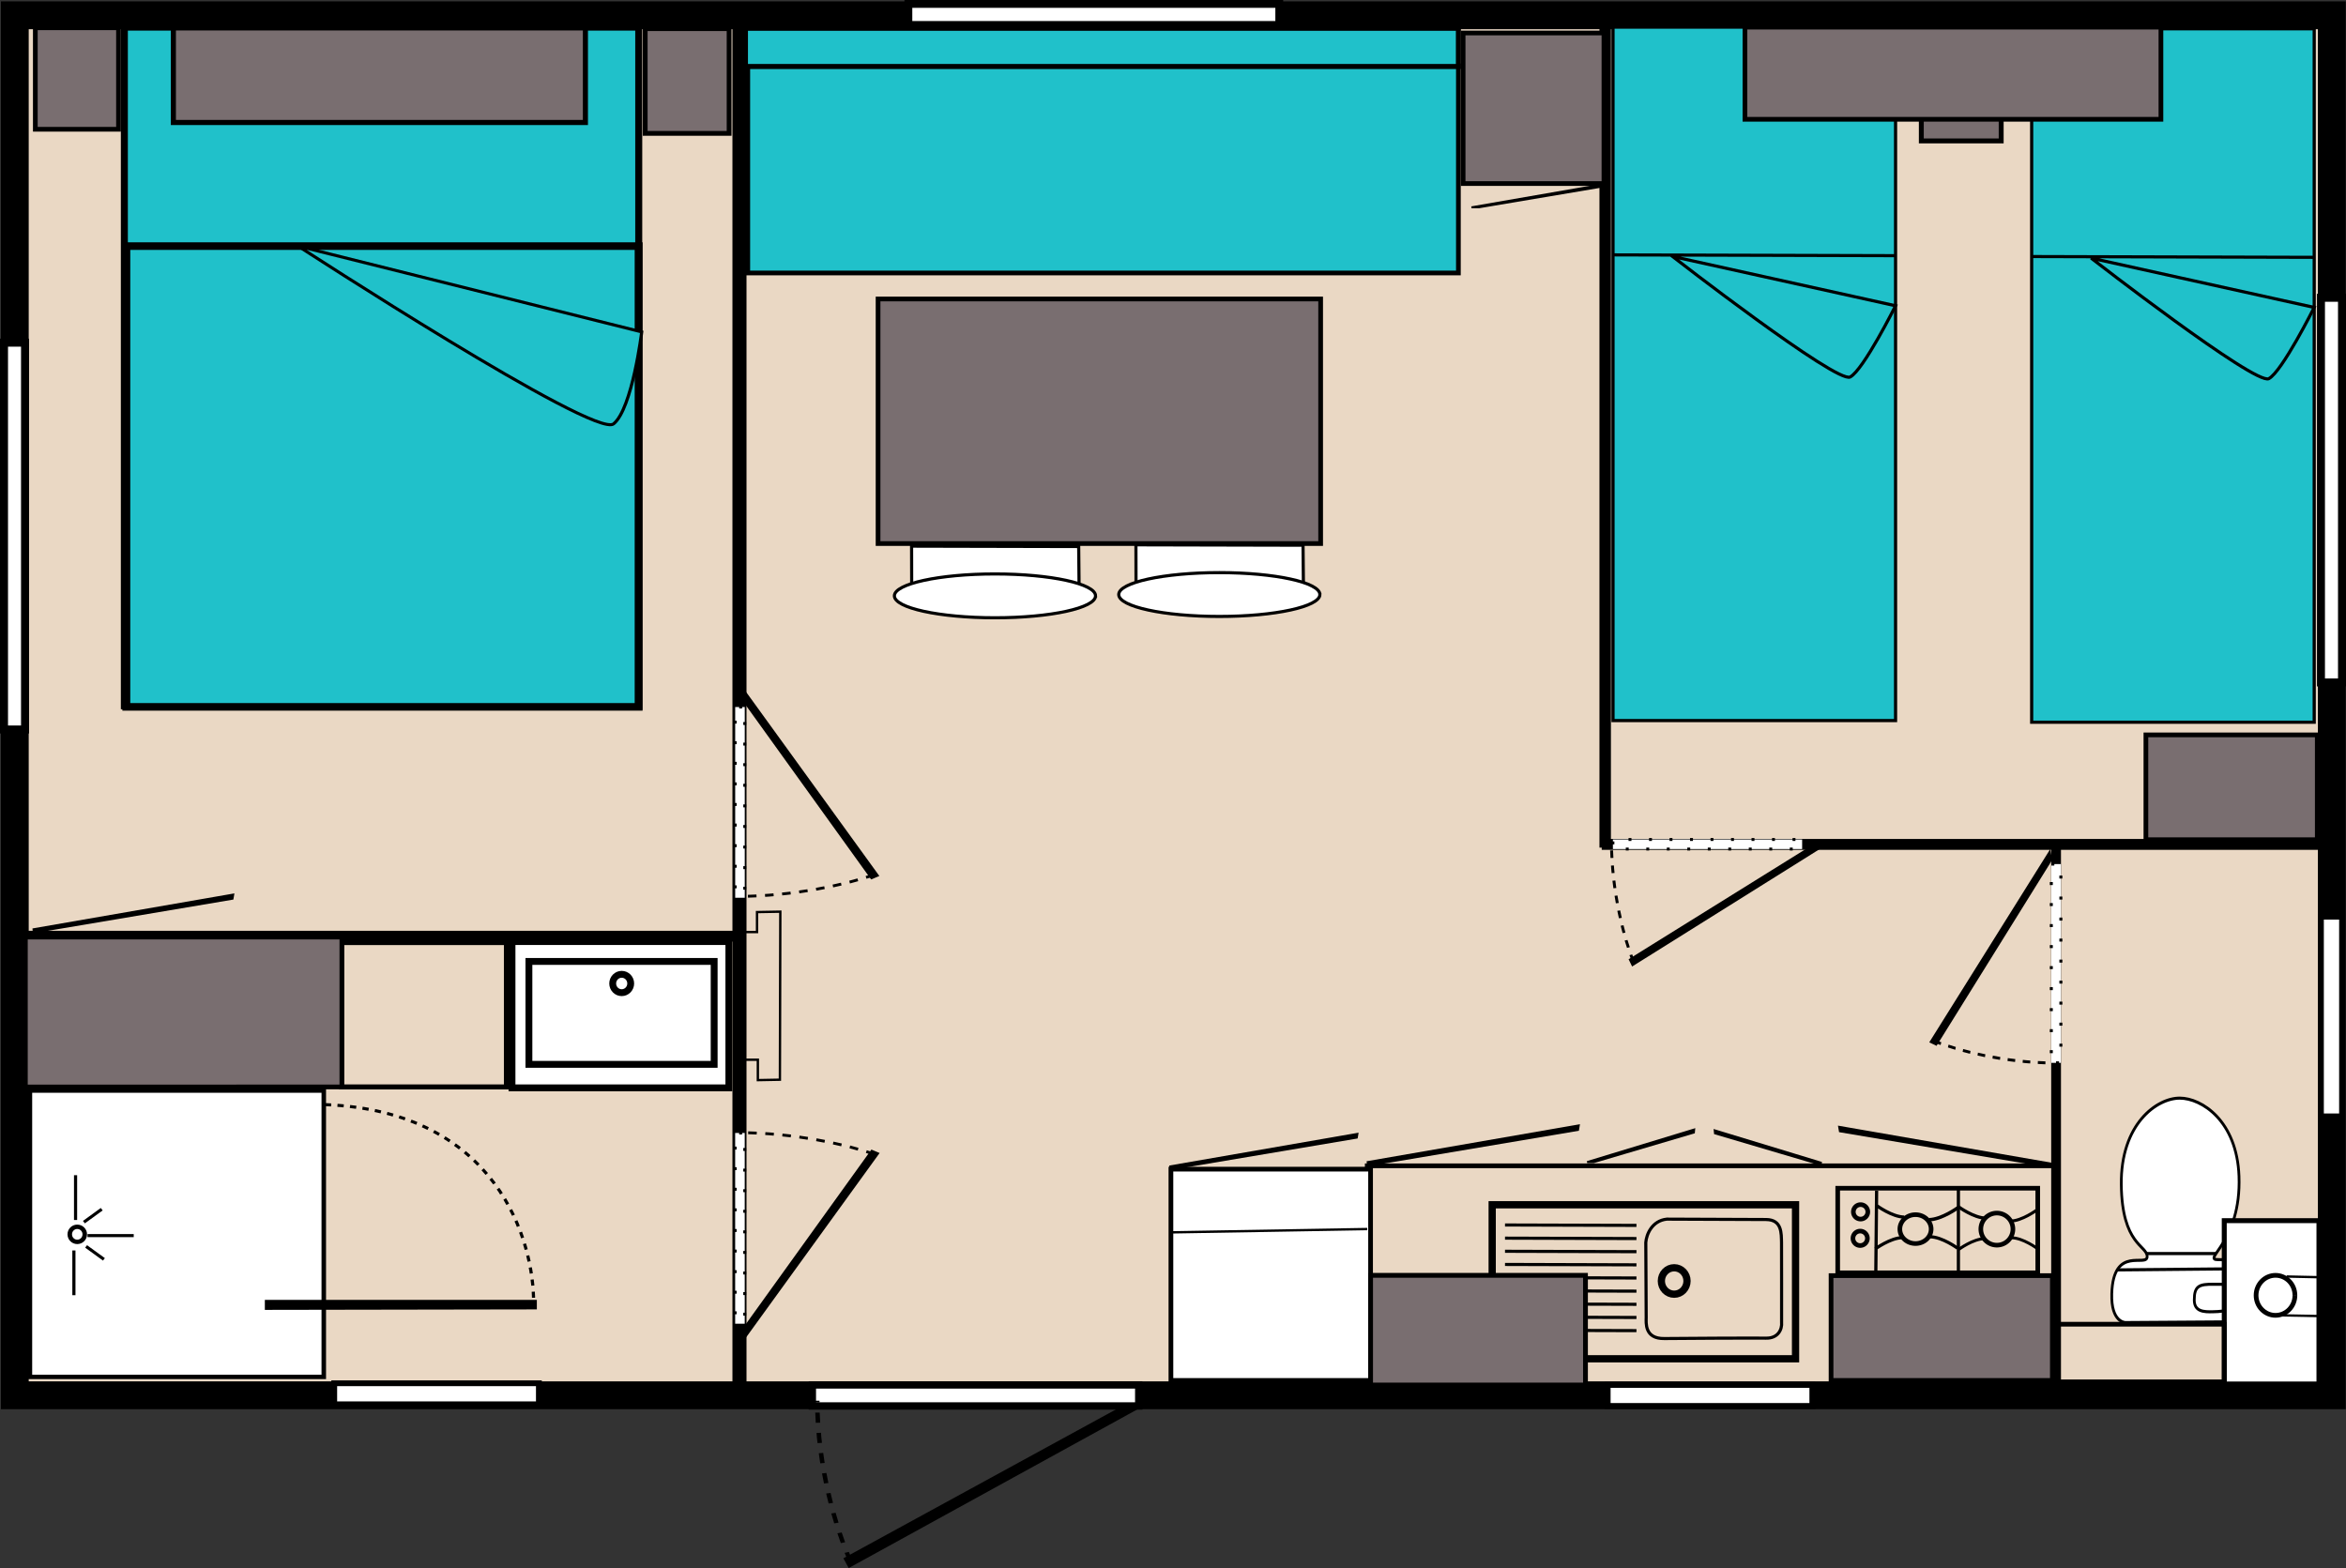 <svg xmlns="http://www.w3.org/2000/svg" xmlns:xlink="http://www.w3.org/1999/xlink" width="996.997" height="666.524" viewBox="0 0 263.789 176.351"><rect x="0" y="0" width="263.789" height="176.351" fill="#333333" stroke="none"/><defs><linearGradient id="a" y2="597.23" gradientUnits="userSpaceOnUse" y1="597.23" gradientTransform="matrix(0 -1.094 1.88 0 -1231.23 630.2)" x2="314.28" x1="303.38"><stop offset="0"/></linearGradient><linearGradient xlink:href="#a" id="f" gradientUnits="userSpaceOnUse" gradientTransform="matrix(0 -1.094 1.88 0 -1231.23 630.2)" x1="303.38" y1="597.23" x2="314.28" y2="597.23"/><linearGradient xlink:href="#a" id="b" gradientUnits="userSpaceOnUse" gradientTransform="matrix(0 -1.094 1.88 0 -1231.23 630.2)" x1="303.38" y1="597.23" x2="314.28" y2="597.23"/><linearGradient xlink:href="#a" id="c" gradientUnits="userSpaceOnUse" gradientTransform="matrix(0 -1.094 1.88 0 -1231.23 630.2)" x1="303.38" y1="597.23" x2="314.28" y2="597.23"/><linearGradient xlink:href="#a" id="d" gradientUnits="userSpaceOnUse" gradientTransform="matrix(0 -1.094 1.88 0 -1231.23 630.2)" x1="303.38" y1="597.23" x2="314.28" y2="597.23"/><linearGradient xlink:href="#a" id="e" gradientUnits="userSpaceOnUse" gradientTransform="matrix(0 -1.094 1.88 0 -1231.23 630.2)" x1="303.38" y1="597.23" x2="314.28" y2="597.23"/></defs><path fill="#ead8c4" stroke="#000" stroke-width="3.129" d="M1.664 1.72h260.53v155.175H1.664z"/><path fill="#fff" fill-rule="evenodd" stroke="#000" stroke-width=".88" d="M102.14.44h41.703v2.366H102.14z"/><path fill="#fff" fill-rule="evenodd" stroke="#000" stroke-width=".654" d="M37.581 155.544h23.012v2.366H37.581z"/><path fill="#fff" fill-rule="evenodd" stroke="#000" stroke-width=".826" d="M91.342 155.73h36.7v2.365h-36.7z"/><path fill="#fff" fill-rule="evenodd" stroke="#000" stroke-width=".654" d="M180.771 155.73h23.012v2.365h-23.012z"/><path fill="#fff" fill-rule="evenodd" stroke="#000" stroke-width=".646" d="M260.974 125.53v-22.45h2.366v22.45z"/><path fill="#fff" fill-rule="evenodd" stroke="#000" stroke-width=".897" d="M260.974 76.738V33.484h2.366v43.254z"/><path fill="#fff" fill-rule="evenodd" stroke="#000" stroke-width=".899" d="M.45 82.03V38.531h2.365V82.03z"/><path fill="none" stroke="#000" stroke-width="1.301" d="M83.007 155.438V2.866h.281v152.572z"/><path fill="none" stroke="#000" stroke-width="1.007" d="M180.35 94.81V3.355h.281V94.81z"/><path fill="none" stroke="#000" stroke-width=".82" d="M231.05 155.73V95.075h.28v60.653z"/><path fill="none" stroke="#000" stroke-width=".942" d="M180.572 94.81h79.947v.28h-79.947z"/><g fill="#20c1ca" stroke="#000"><path stroke-width="2.303" d="M82.883 173h169.12v232.66H82.883z" transform="matrix(.342 0 0 .328 -14.363 -53.68)"/><path stroke-width="2.601" d="M83.528 248.03h168.44v157.96H83.528z" transform="matrix(.342 0 0 .328 -14.363 -53.68)"/><path d="M140.02 248.02l112.96 29.423s-3.08 26.27-9.242 31.524c-6.16 5.26-103.72-60.94-103.72-60.94z" stroke-width="1.039" transform="matrix(.342 0 0 .328 -14.363 -53.68)"/></g><path fill="none" stroke="#000" stroke-width=".938" d="M2.923 105.133h79.301v.281h-79.3z"/><g fill="#fff" stroke="#000" stroke-width="2.331"><path d="M57.571 105.878h24.384v16.449H57.57z" stroke-width=".771"/><path d="M59.472 108.11h20.83v11.572h-20.83z" stroke-width=".771"/><path d="M70.918 110.59c0 .57-.453 1.033-1.012 1.033-.56 0-1.013-.463-1.013-1.033 0-.57.454-1.033 1.013-1.033.559 0 1.012.462 1.012 1.033z" stroke-width=".771"/></g><path fill="none" stroke="#000" stroke-width=".566" stroke-dashoffset="1" d="M38.393 105.987h18.55v16.235h-18.55z"/><path fill="#796e70" stroke="#000" stroke-width=".529" stroke-dashoffset="1" d="M2.854 105.373H38.44v16.85H2.854z"/><g stroke="#000"><path fill="#fff" stroke-width="1.434" d="M-730.39 256.18h93.338v93.869h-93.338z" transform="matrix(.354 0 0 .343 261.922 34.762)"/><path d="M86.444 527.23c0 1.367-1.069 2.475-2.386 2.475-1.319 0-2.387-1.108-2.387-2.475s1.069-2.475 2.386-2.475c1.319 0 2.387 1.108 2.387 2.475z" transform="matrix(.354 0 0 .343 -21.069 -42.043)" fill="#fff" stroke-width="1.434"/><path d="M-715.89 283.93v14.672M-713.24 299.31l5.657-4.243M-716.42 308.59v14.672M-712.09 303.73h14.672M-712.54 307.27l5.657 4.243" fill="none" transform="matrix(.354 0 0 .343 261.922 34.762)"/><path d="M-655.44 325.12v2.621l85.737-.154v-2.467z" stroke-width=".66" transform="matrix(.354 0 0 .343 261.922 34.762)"/><path d="M-636.7 260.78c54.978 2.121 66.468 45.078 66.291 65.054" fill="none" stroke-dasharray="2,2" transform="matrix(.354 0 0 .343 261.922 34.762)"/></g><path d="M3.677 104.562l22.48-3.902-.059.35-21.081 3.552z" stroke="#000" stroke-width=".329"/><path fill="#796e70" stroke="#000" stroke-width=".572" stroke-dashoffset="1" d="M19.494 3.136h46.331v10.636h-46.33z"/><path fill="#796e70" stroke="#000" stroke-width=".529" stroke-dashoffset="1" d="M3.971 3.123h9.354v11.413H3.971z"/><path fill="#796e70" stroke="#000" stroke-width=".54" stroke-dashoffset="1" d="M72.546 3.221h9.437v11.776h-9.437z"/><path fill="#20c1ca" stroke="#000" stroke-width=".529" stroke-dashoffset="1" d="M84.081 7.412h79.904v23.283H84.081z"/><path fill="#20c1ca" stroke="#000" stroke-width=".57" stroke-dashoffset="1" d="M83.817 3.178h80.17v4.3h-80.17z"/><path fill="#796e70" stroke="#000" stroke-width=".529" stroke-dashoffset="1" d="M98.731 33.62h49.765v27.5H98.731z"/><g fill="#fff" stroke="#000" stroke-width="1.331"><path d="M102.511 65.619l-.01-4.207 18.79.044.04 4.193" stroke-width=".352"/><path d="M123.186 67.002c0 1.361-5.063 2.465-11.309 2.465-6.246 0-11.31-1.104-11.31-2.465 0-1.36 5.064-2.464 11.31-2.464s11.31 1.103 11.31 2.464z" stroke-width=".352"/></g><path fill="#796e70" stroke="#000" stroke-width=".529" stroke-dashoffset="1" d="M164.515 3.707h15.835V20.64h-15.835z"/><path d="M165.452 23.31l14.397-2.498-.038.224-13.501 2.275z" stroke="#000" stroke-width=".211"/><g fill="#fff" stroke="#000"><path d="M629.75 146l41.25.25s3.75-.134 3.75 8.5c0 9.694-1.464 12-11 12-6 0 8.643 5.767 7.75 27.5-.75 18.25-13.672 25.729-21.75 25.75-8.421.022-21.75-8.5-21.5-28.5s9.5-20 9.5-23.75-12.47 3.967-13-12.25c-.31-9.495 5-9.5 5-9.5z" transform="matrix(.306 0 0 -.341 46.278 198.502)"/><path d="M626.74 163.36l46.79.39" stroke-width="1.028" transform="matrix(.306 0 0 -.341 46.278 198.502)"/><path d="M637.65 168.75h25.26" stroke-width="1.031" transform="matrix(.306 0 0 -.341 46.278 198.502)"/><path d="M661.94 149.56c5.578.125 6.938.563 6.875 5.125-.062 4.5-2.878 3.901-6.625 3.938-5.25.05-7.125-.5-7.125-5.188 0-3.875 3.563-3.95 6.875-3.875z" transform="matrix(.306 0 0 -.341 46.278 198.502)"/></g><path fill="#fff" stroke="#000" stroke-width=".558" stroke-dashoffset="1" d="M250.1 137.256h10.648v18.373H250.1z"/><path fill="none" stroke="#000" stroke-width=".529" stroke-dashoffset="1" d="M231.33 148.903h18.776v6.482H231.33z"/><path d="M258.045 145.656c0 1.242-.977 2.249-2.183 2.249-1.205 0-2.183-1.007-2.183-2.249 0-1.242.978-2.249 2.183-2.249 1.202 0 2.178 1.001 2.183 2.24" fill="#fff" stroke="#000" stroke-width=".529" stroke-dashoffset="1"/><path d="M257.111 143.54l6.218.132M256.08 147.898l7.396.142M83.343 104.805h1.778v-2.245l2.62-.047-.048 18.896-2.479.047v-2.292h-1.683" fill="none" stroke="#000" stroke-width=".265"/><path fill="none" stroke="#000" stroke-width=".529" stroke-dashoffset="1" d="M153.736 131.091h77.454v24.65h-77.454z"/><path fill="#fff" stroke="#000" stroke-width=".529" stroke-dashoffset="1" d="M131.66 131.467h22.45v23.76h-22.45z"/><path d="M131.659 138.576l22.077-.374" fill="none" stroke="#000" stroke-width=".265"/><path d="M131.503 131.213l21.074-3.658-.055.328-19.763 3.33z" stroke="#000" stroke-width=".309"/><path d="M153.696 130.75l23.748-4.122-.062.37-22.27 3.752z" stroke="#000" stroke-width=".348"/><path d="M178.466 130.676l12.023-3.658-.031.328-11.275 3.33zM204.835 130.769l-12.023-3.658.032.327 11.275 3.33z" stroke="#000" stroke-width=".233"/><path d="M230.624 130.909l-23.748-4.122.062.369 22.27 3.753z" stroke="#000" stroke-width=".348"/><g fill="none" stroke="#000"><path stroke-width=".816" d="M167.785 135.472h34.11v17.318h-34.11z"/><path d="M169.226 137.746l14.781.044M169.226 139.226l14.781.044M169.226 140.702l14.781.044M169.226 142.182l14.781.044M169.226 143.662l14.781.044M169.226 145.142l14.781.044M169.226 146.622l14.781.043M169.226 148.102l14.781.043M169.226 149.581l14.781.044" stroke-width=".35"/><path d="M189.692 144.042c0 .821-.646 1.487-1.443 1.487s-1.443-.666-1.443-1.487c0-.821.646-1.487 1.443-1.487s1.443.666 1.443 1.487z" stroke-width=".816"/><path d="M185.057 139.712s.044 7.872.044 8.44c0 .569-.219 2.406 2.055 2.362 1.093-.021 10.496-.067 11.414-.044 1.35.034 1.834-.973 1.755-1.793 0 0 .005-8.66-.006-8.965-.033-.975.085-2.573-1.749-2.58l-11.152-.044c-1.661.175-2.294 1.718-2.361 2.624z" stroke-width=".35"/></g><g fill="none" stroke="#000"><path stroke-width=".517" d="M206.636 133.611h22.493v9.511h-22.493z"/><path d="M210.019 136.27a.811.811 0 1 1-1.623-.001.811.811 0 0 1 1.623 0zM209.974 139.244a.811.811 0 1 1-1.623 0 .811.811 0 0 1 1.623 0zM217.14 138.21c0 .895-.786 1.622-1.757 1.622-.971 0-1.758-.727-1.758-1.623s.787-1.623 1.758-1.623c.97 0 1.758.727 1.758 1.623zM226.336 138.21a1.803 1.803 0 1 1-3.606 0 1.803 1.803 0 0 1 3.606 0z" stroke-width=".517"/><path d="M211.01 133.882l-.09 9.24M220.206 133.792v9.33M211.032 135.573s1.713 1.262 3.088 1.285M210.84 140.452s1.714-1.262 3.089-1.285" stroke-width=".361"/><path d="M220.177 135.782s-1.828 1.347-3.295 1.371" stroke-width=".385"/><path d="M220.108 140.355s-1.712-1.262-3.087-1.285" stroke-width=".361"/><path d="M220.206 135.689s1.727 1.272 3.114 1.295" stroke-width=".364"/><path d="M220.264 140.481s1.595-1.176 2.876-1.197" stroke-width=".336"/><path d="M228.969 136.096s-1.616 1.19-2.912 1.211" stroke-width=".34"/><path d="M229.04 140.366s-1.571-1.159-2.833-1.18" stroke-width=".331"/></g><path fill="#796e70" stroke="#000" stroke-width=".529" stroke-dashoffset="1" d="M205.888 143.44h24.883v11.786h-24.883z"/><path fill="#796e70" stroke="#000" stroke-width=".541" stroke-dashoffset="1" d="M154.111 143.407h24.163v12.335h-24.163z"/><g stroke-width="1.434"><path d="M-140.23 194.35l67.232 92.858-2.771 1.16-65.125-90.535z" stroke="#000" transform="matrix(0 .265 -.349 0 195.778 195.371)"/><path d="M-74.439 286.82c-13.291 4.643-40.205 10.833-68.448 10.833" fill="none" stroke="url(#b)" stroke-dasharray="4.302,4.302" transform="matrix(0 .265 -.349 0 195.778 195.371)"/></g><g stroke-width="1.434"><path d="M-140.23 194.35l67.232 92.858-2.771 1.16-65.125-90.535z" stroke="#000" transform="matrix(0 .198 -.229 0 249.36 122.915)"/><path d="M-74.439 286.82c-13.291 4.643-40.205 10.833-68.448 10.833" fill="none" stroke="url(#c)" stroke-dasharray="4.302,4.302" transform="matrix(0 .198 -.229 0 249.36 122.915)"/></g><g stroke-width="1.434"><path d="M-140.23 194.35l67.232 92.858-2.771 1.16-65.125-90.535z" stroke="#000" transform="matrix(-.198 0 0 .229 202.697 51.364)"/><path d="M-74.439 286.82c-13.291 4.643-40.205 10.833-68.448 10.833" fill="none" stroke="url(#d)" stroke-dasharray="4.302,4.302" transform="matrix(-.198 0 0 .229 202.697 51.364)"/></g><g stroke-width="1.434"><path d="M83.573 77.64l15.055 20.794-.62.26L83.423 78.42z" stroke="#000" stroke-width=".321"/><path d="M-74.439 286.82c-13.291 4.643-40.205 10.833-68.448 10.833" fill="none" stroke="url(#e)" stroke-dasharray="4.302,4.302" transform="matrix(.224 0 0 .224 114.974 34.12)"/></g><g stroke-width="1.434"><path d="M83.602 150.515l15.055-20.793-.62-.26-14.584 20.273z" stroke="#000" stroke-width=".321"/><path d="M-74.439 286.82c-13.291 4.643-40.205 10.833-68.448 10.833" fill="none" stroke="url(#f)" stroke-dasharray="4.302,4.302" transform="matrix(.224 0 0 -.224 115.003 194.035)"/></g><g fill="#20c1ca" stroke="#000"><path stroke-width=".357" d="M181.37 81.024V3.051h31.771v77.973z"/><path d="M181.283 28.66l31.77.089M188.06 28.837l25.081 5.544s-3.608 7.216-5.104 8.009c-1.497.792-19.978-13.553-19.978-13.553z" stroke-width=".352"/></g><g fill="#20c1ca" stroke="#000"><path stroke-width=".357" d="M228.445 81.212V3.238h31.77v77.974z"/><path d="M228.357 28.848l31.77.088M235.133 29.024l25.082 5.544s-3.608 7.217-5.104 8.009c-1.496.792-19.978-13.553-19.978-13.553z" stroke-width=".352"/></g><path fill="#796e70" stroke="#000" stroke-width=".529" stroke-dashoffset="1" d="M241.29 82.635h19.27v11.787h-19.27z"/><path fill="#796e70" stroke="#000" stroke-width=".551" stroke-dashoffset="1" d="M216.037 3.078h8.98v12.767h-8.98z"/><path fill="#796e70" stroke="#000" stroke-width=".529" stroke-dashoffset="1" d="M196.206 3.051h46.773v10.362h-46.773z"/><path fill="#fff" stroke="#000" stroke-width=".329" stroke-dasharray=".329,1.976" stroke-dashoffset="1.245" d="M202.636 95.473h-21.278v-1.075h21.278z"/><path fill="#fff" stroke="#000" stroke-width=".338" stroke-dasharray=".338,2.025" stroke-dashoffset="1.276" d="M230.653 119.513V97.161h1.075v22.352z"/><path fill="#fff" stroke="#000" stroke-width=".331" stroke-dasharray=".331,1.984" stroke-dashoffset="1.25" d="M82.666 100.952v-21.45h1.075v21.45zM82.663 148.85V127.4h1.075v21.45z"/><g fill="#fff" stroke="#000" stroke-width="1.331"><path d="M127.736 65.47l-.01-4.207 18.79.044.04 4.193" stroke-width=".352"/><path d="M148.411 66.854c0 1.36-5.063 2.464-11.309 2.464-6.246 0-11.309-1.103-11.309-2.464s5.063-2.465 11.31-2.465c6.245 0 11.308 1.104 11.308 2.465z" stroke-width=".352"/></g></svg>